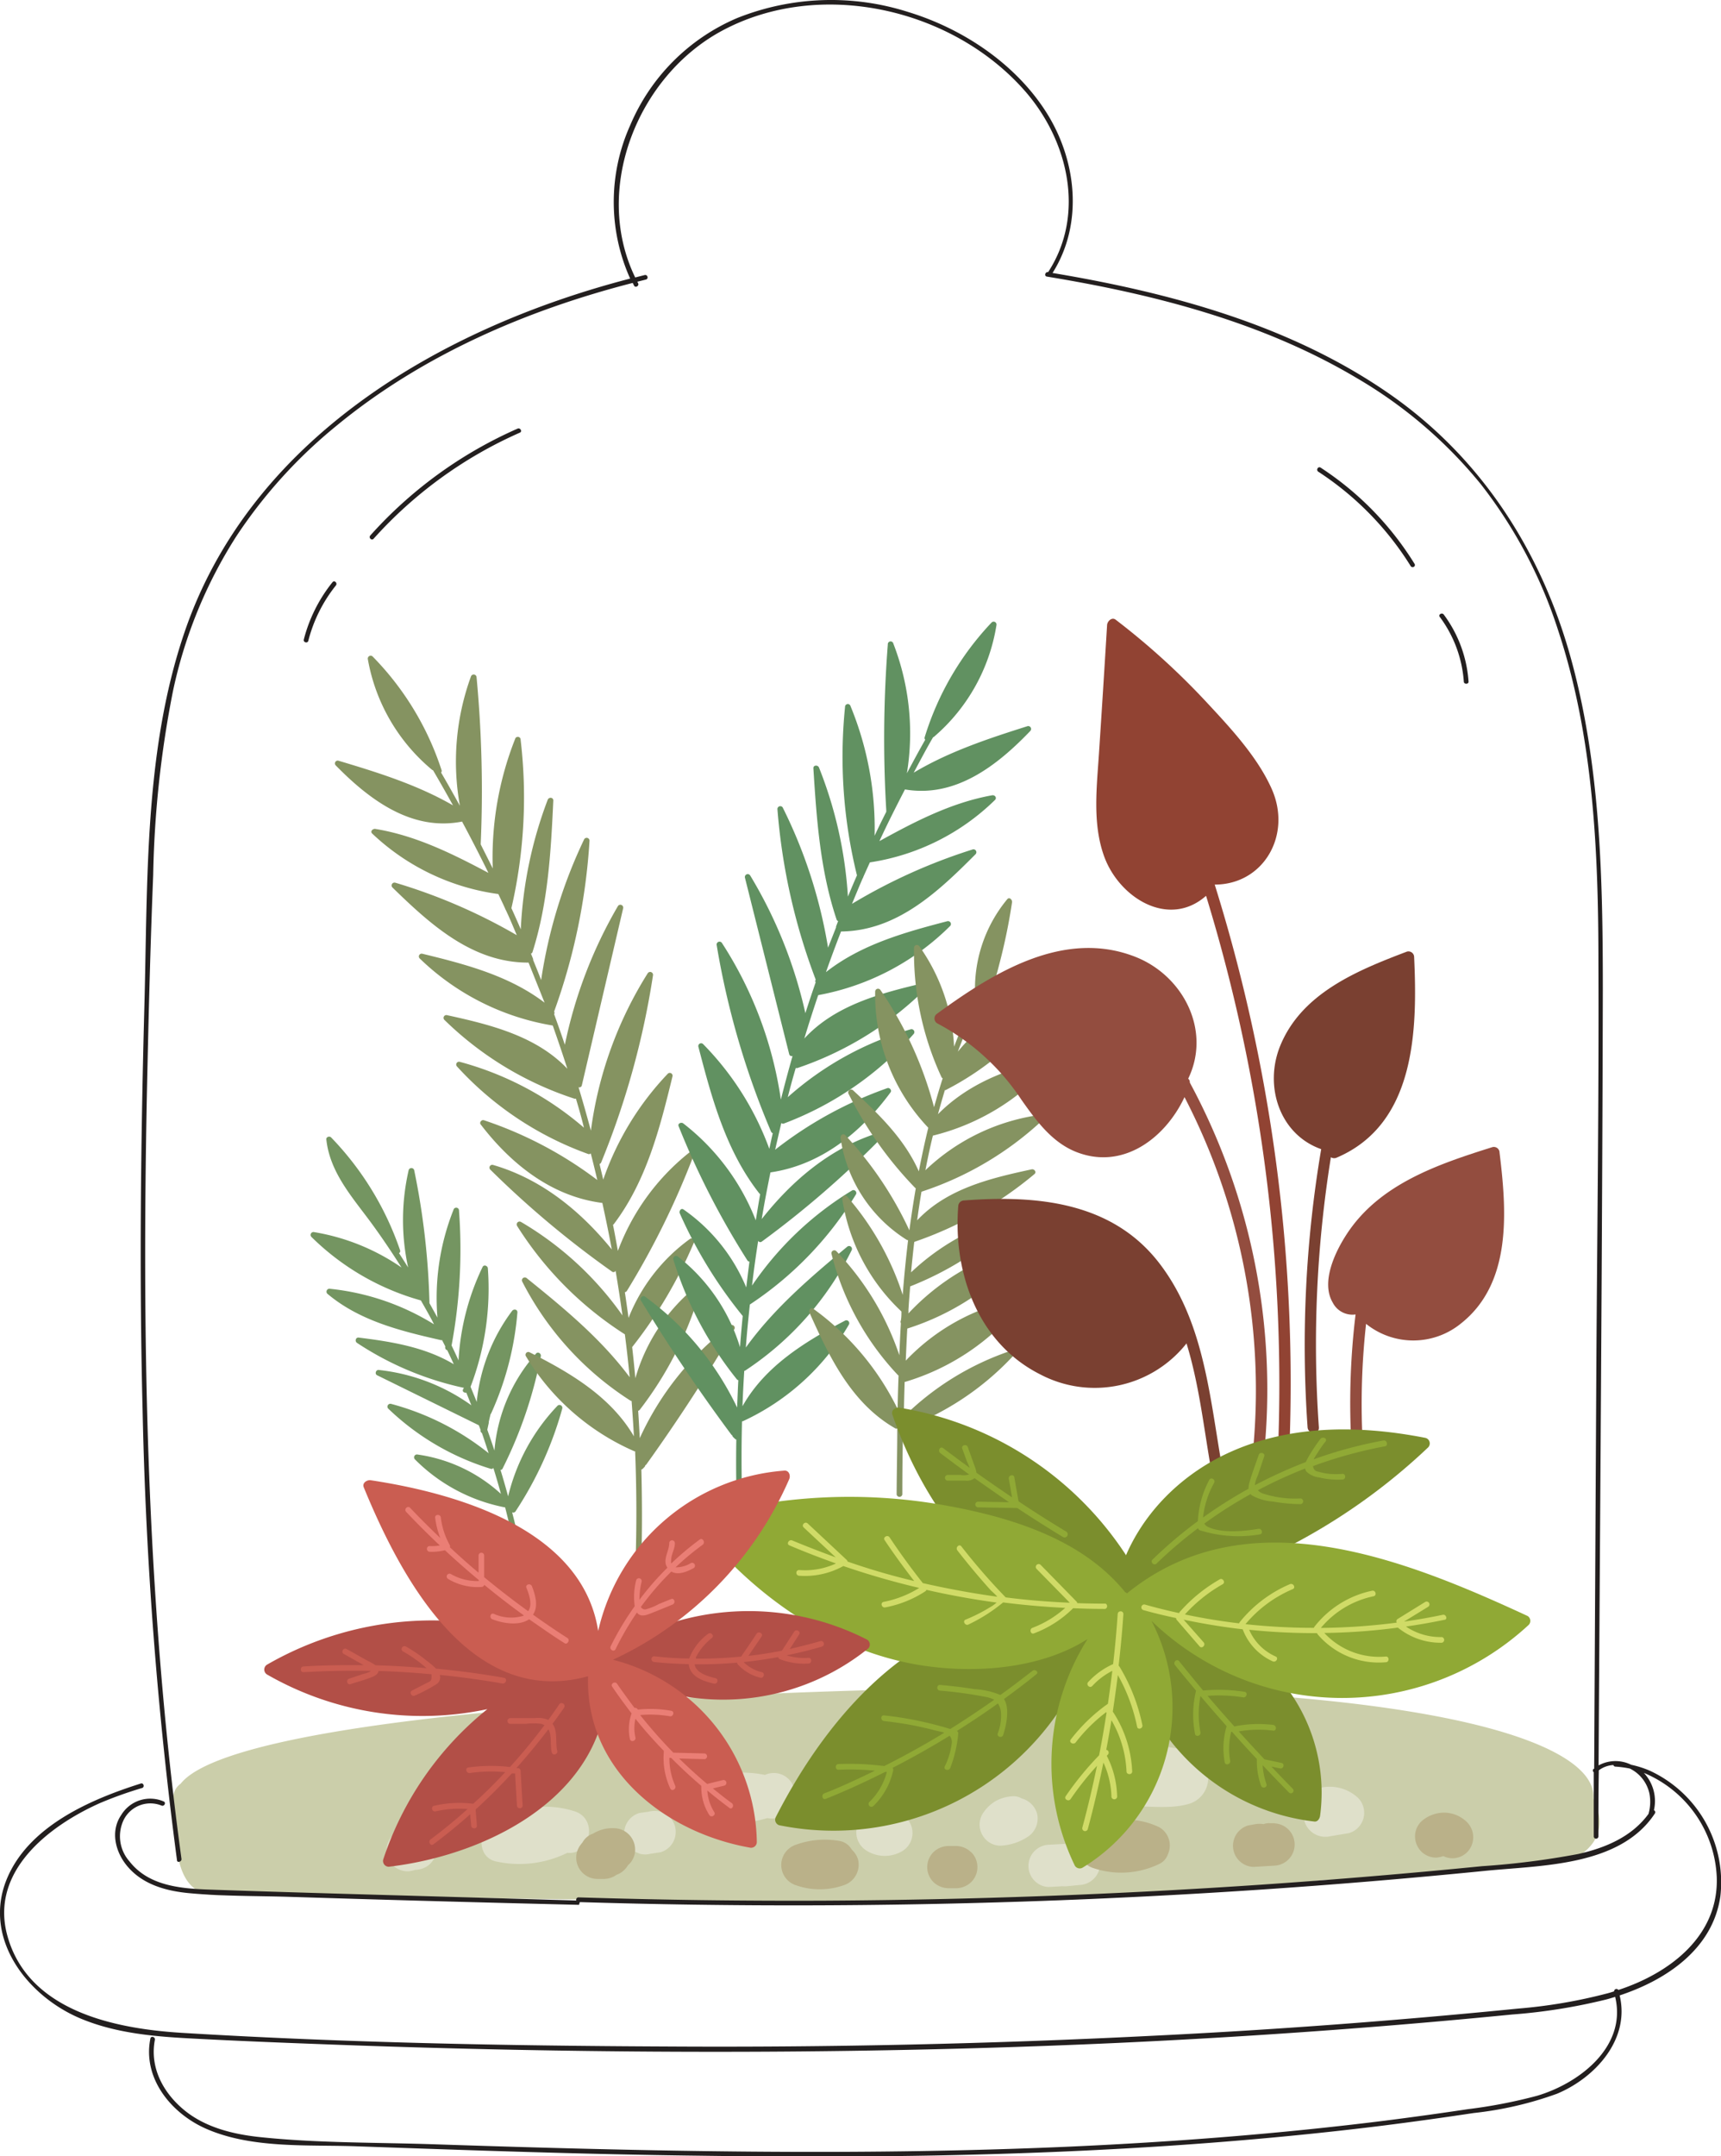 <svg id="Layer_1" data-name="Layer 1" xmlns="http://www.w3.org/2000/svg" viewBox="0 0 214.8 268.93"><defs><style>.cls-1{fill:#cbceaa;}.cls-2{fill:#dfe0ca;}.cls-3{fill:#bab189;}.cls-4{fill:#231f1f;}.cls-5{fill:#749561;}.cls-6{fill:#859361;}.cls-7{fill:#619161;}.cls-8{fill:#7a4031;}.cls-9{fill:#934d3f;}.cls-10{fill:#914333;}.cls-11{fill:#7b8e2d;}.cls-12{fill:#90a935;}.cls-13{fill:#d0db67;}.cls-14{fill:#b24f47;}.cls-15{fill:#ca5d51;}.cls-16{fill:#ea7e75;}</style></defs><path class="cls-1" d="M275.38,924.31a2.45,2.45,0,0,0,0-.27c0-7.35-23.79-15.07-88.47-13.3-45.3,1.24-82.67,5.12-87.86,11.72a2.13,2.13,0,0,0-.9,2c.35,3.15-.23,9.25,2.86,11.23,1.51,1,3.52.61,5.2.54,1.18,0,2.37-.09,3.56-.12q30.24.83,60.49,1c5.4.15,11,.24,16.65.24a477.54,477.54,0,0,0,55.17-2.91c7.63,0,15.29-1,22.86-1.6,3-.26,7.39.1,9.75-2.27C276.61,928.67,276.39,926.37,275.38,924.31Z" transform="translate(-76.5 -699.97)"/><path class="cls-2" d="M175.32,922.37a2.64,2.64,0,0,0-3.35-1,13.21,13.21,0,0,0-8.05.82c-2,1-1.51,4.34.63,4.81a15.31,15.31,0,0,0,7.73-.25h0a2.67,2.67,0,0,0,3.06-1.71A2.89,2.89,0,0,0,175.32,922.37Z" transform="translate(-76.5 -699.97)"/><path class="cls-2" d="M190.18,927.57a2.69,2.69,0,0,0-2.34-1.62,2.58,2.58,0,0,0-.8-.14,2.53,2.53,0,0,0-.79.14,2.65,2.65,0,0,0-2.55,1.29,2.69,2.69,0,0,0,1,3.6,4.28,4.28,0,0,0,4.46,0A2.64,2.64,0,0,0,190.18,927.57Z" transform="translate(-76.5 -699.97)"/><path class="cls-2" d="M205.93,926.15a2.78,2.78,0,0,0-1.93-1.86,1.94,1.94,0,0,0-1.14-.26,4.88,4.88,0,0,0-2.17.64,4.94,4.94,0,0,0-1.56,1.56,2.61,2.61,0,0,0,0,2.66,2.57,2.57,0,0,0,2.27,1.3,6.76,6.76,0,0,0,3.32-1.07A2.72,2.72,0,0,0,205.93,926.15Z" transform="translate(-76.5 -699.97)"/><path class="cls-2" d="M226.88,920.13c-1-1.75-3.23-2.09-5-2.28a14,14,0,0,0-6.53,1,2.71,2.71,0,0,0-1.84,3.24,2.85,2.85,0,0,0,2.31,2,2.37,2.37,0,0,0,2.18,1.19c2.12,0,4.64.31,6.69-.25A3.36,3.36,0,0,0,226.88,920.13Z" transform="translate(-76.5 -699.97)"/><path class="cls-2" d="M148.18,925.89a12.12,12.12,0,0,0-10.35,1.47c-1.73,1.16-1.74,4.33.63,4.81a13.58,13.58,0,0,0,8.86-1.09C150.17,931.41,151.23,926.84,148.18,925.89Z" transform="translate(-76.5 -699.97)"/><path class="cls-2" d="M160.75,927.78a2.65,2.65,0,0,0-1.21-1.57l-.63-.27a2.77,2.77,0,0,0-1.4,0l-1.18.17a2.64,2.64,0,0,0-.62,4.82l.62.26a2.56,2.56,0,0,0,1.4,0l1.18-.17a2.64,2.64,0,0,0,1.57-1.21A2.72,2.72,0,0,0,160.75,927.78Z" transform="translate(-76.5 -699.97)"/><path class="cls-2" d="M130.64,929.24l-.42-.54a2.61,2.61,0,0,0-1.16-.67,3,3,0,0,0-.93-.17,3.27,3.27,0,0,0-1,.11,3.49,3.49,0,0,0-1.61.93,2.71,2.71,0,0,0-.78,1.86,2.65,2.65,0,0,0,2.64,2.63,3.26,3.26,0,0,0,.93-.18,3.09,3.09,0,0,0,1.37-.37,2.64,2.64,0,0,0,.95-3.6Z" transform="translate(-76.5 -699.97)"/><path class="cls-2" d="M246,924.23a5.18,5.18,0,0,0-4.64-1.27,2.66,2.66,0,0,0-1.58,1.21,2.83,2.83,0,0,0-.34,1.31,2.6,2.6,0,0,0-.12,1.69,2.72,2.72,0,0,0,3.24,1.84l2.28-.38A2.64,2.64,0,0,0,246,924.23Z" transform="translate(-76.5 -699.97)"/><path class="cls-2" d="M211.18,929.87l-3.84.21a2.64,2.64,0,0,0,0,5.27l1.77-.1a2.66,2.66,0,0,0,.57,0l1.5-.15a2.69,2.69,0,0,0,2.63-2.63A2.66,2.66,0,0,0,211.18,929.87Z" transform="translate(-76.5 -699.97)"/><path class="cls-3" d="M183.6,931.94a2.68,2.68,0,0,0-.79-1.25,2.15,2.15,0,0,0-1.49-1.08,10.59,10.59,0,0,0-5.44.45,2.66,2.66,0,0,0,0,5.08,9,9,0,0,0,5.88,0A2.7,2.7,0,0,0,183.6,931.94Z" transform="translate(-76.5 -699.97)"/><path class="cls-3" d="M221.19,927.89a9.49,9.49,0,0,0-8.86.33A2.66,2.66,0,0,0,213,933a10.92,10.92,0,0,0,8.19-.53,2.09,2.09,0,0,0,1.09-1.24A2.63,2.63,0,0,0,221.19,927.89Z" transform="translate(-76.5 -699.97)"/><path class="cls-3" d="M155.77,930.64a2.67,2.67,0,0,0-2.63-2.63,4.6,4.6,0,0,0-2.62.68,2.34,2.34,0,0,0-1.32,1.1v0a4.36,4.36,0,0,0-.41.55,2.65,2.65,0,0,0,2.27,4h.87a2.77,2.77,0,0,0,1.54-.53,2.13,2.13,0,0,0,.41-.18,2.85,2.85,0,0,0,1-1A2.54,2.54,0,0,0,155.77,930.64Z" transform="translate(-76.5 -699.97)"/><path class="cls-3" d="M218.27,916.85a16.63,16.63,0,0,0-5.63.11,2.41,2.41,0,0,0-1.7,1.52,2.28,2.28,0,0,0-.22,2.91c1.13,1.51,3.2,2.38,4.92,1.15l.08-.07a20.32,20.32,0,0,0,2.55-.55,2.69,2.69,0,0,0,1.93-2.54A2.62,2.62,0,0,0,218.27,916.85Z" transform="translate(-76.5 -699.97)"/><path class="cls-3" d="M235.57,927.39l-.53,0a1.94,1.94,0,0,0-.83.11,3.32,3.32,0,0,0-1,0l-.93.17a2.64,2.64,0,0,0,.7,5.17l2.63-.16a2.64,2.64,0,0,0,0-5.27Z" transform="translate(-76.5 -699.97)"/><path class="cls-3" d="M259.6,927.26a4.1,4.1,0,0,0-2.85-1.19,4.3,4.3,0,0,0-2.87,1.11,2.65,2.65,0,0,0-.77,1.86,2.72,2.72,0,0,0,.77,1.87,2.65,2.65,0,0,0,1.86.77,3.2,3.2,0,0,0,.9-.19,2.59,2.59,0,0,0,3-.51A2.67,2.67,0,0,0,259.6,927.26Z" transform="translate(-76.5 -699.97)"/><path class="cls-3" d="M197.7,931a2.76,2.76,0,0,0-1.86-.77h-1A2.76,2.76,0,0,0,193,931a2.64,2.64,0,0,0,0,3.73,2.76,2.76,0,0,0,1.86.77h1a2.76,2.76,0,0,0,1.86-.77,2.64,2.64,0,0,0,0-3.73Z" transform="translate(-76.5 -699.97)"/><path class="cls-3" d="M188.34,919.34a2.76,2.76,0,0,0-1.86-.77h-.78a2.76,2.76,0,0,0-1.87.77,2.64,2.64,0,0,0,0,3.73,2.76,2.76,0,0,0,1.87.77h.78a2.76,2.76,0,0,0,1.86-.77,2.64,2.64,0,0,0,0-3.73Z" transform="translate(-76.5 -699.97)"/><path class="cls-4" d="M282.37,920.82a12.32,12.32,0,0,0-2.28-.72,4.4,4.4,0,0,0-4.07.08c.19-32.24.46-64.47.53-96.71,0-14-.28-28.32-4.13-41.9-3.7-13-11.06-24.42-22.22-32.27-12.42-8.73-27.53-12.81-42.33-15.28,3.91-6.19,3-14.16-.85-20.15s-10.35-10.32-17.16-12.4a31.64,31.64,0,0,0-21.35.75,25.19,25.19,0,0,0-13.36,13.39,23.32,23.32,0,0,0,0,19.11c-23.67,6.13-47.5,20-55.68,44.29-5,14.79-4.53,31-4.95,46.45-.45,16.83-.65,33.67-.22,50.5A508.29,508.29,0,0,0,98.59,932c0,.37.61.21.56-.16-4.48-32.76-5-65.9-4.24-98.91.18-8,.39-15.89.71-23.83a129.84,129.84,0,0,1,2.47-22.93A58.17,58.17,0,0,1,106,766.86a61.38,61.38,0,0,1,12.47-13.76c10.66-8.79,23.67-14.42,37-17.84l.17.34c.18.33.68,0,.5-.3l-.09-.19,1.07-.27c.36-.09.21-.65-.16-.56l-1.18.3c-5.34-11,.28-25.08,10.81-30.76,12.26-6.61,28.82-2.8,37.85,7.52,5.39,6.16,7.57,15.37,2.88,22.57h0c-.37-.06-.53.5-.16.56,13.4,2.2,26.94,5.67,38.7,12.67a57,57,0,0,1,15.49,13.26,58.87,58.87,0,0,1,9.65,18.28c4.4,13.32,5,27.59,5,41.51.07,16.83-.16,33.66-.26,50.49l-.27,49.92-.05,0a.26.26,0,0,0,0,.43c0,2.68,0,5.36,0,8a.29.29,0,0,0,.58,0c0-2.75,0-5.49.05-8.24a3.35,3.35,0,0,1,1.82-.66.26.26,0,0,0,.26.2,13.28,13.28,0,0,1,1.79.24,4.54,4.54,0,0,1,2.45,3.14,5.46,5.46,0,0,1-.12,2.52c-2.09,2.86-5.39,4.24-8.77,5a101,101,0,0,1-12,1.52q-13.71,1.36-27.48,2.3-27.23,1.85-54.53,2-15.39.07-30.77-.41a.29.29,0,0,0-.27.39l-20.81-.6c-8.16-.23-16.31-.46-24.46-.74-3.73-.12-8-.33-10.5-3.54a4.72,4.72,0,0,1-.71-5.2,3.72,3.72,0,0,1,4.69-1.77c.34.17.63-.34.3-.5a4.23,4.23,0,0,0-5.3,1.67c-1.43,2.07-.72,4.73.84,6.51,1.94,2.23,4.84,3,7.68,3.26,4.08.38,8.22.33,12.31.45q18.15.57,36.31,1c0-.11.06-.22.09-.34a868.53,868.53,0,0,0,112.9-3.89c7-.71,16.91-.52,21.28-7.17a.27.27,0,0,0-.12-.4,5.15,5.15,0,0,0-1.26-4.66,14.78,14.78,0,0,1,9.1,13c.26,7.39-5.92,12-12.28,14.08a.29.29,0,0,0-.53.17c-.26.09-.53.17-.79.24A64.64,64.64,0,0,1,266,950.51q-7.64.76-15.27,1.39-15.14,1.26-30.31,2-30.35,1.53-60.74,1.34c-20.14-.09-40.34-.48-60.44-1.7-8.36-.51-19.2-2.68-21.81-12.08-2.23-8,5.08-13.69,11.52-16.57A49.22,49.22,0,0,1,94.23,923c.36-.11.2-.68-.16-.56-6.33,2-14,5.33-16.72,11.91-3.06,7.44,2.6,14.68,9.3,17.44,4.4,1.82,9.21,2.22,13.92,2.46,5.44.29,10.88.51,16.32.71q16.49.63,33,.84c22,.28,44,0,66-1q16.47-.76,32.91-2.08,8.22-.66,16.43-1.47a71,71,0,0,0,11.69-1.86c.39-.1.78-.22,1.17-.34,1.49,6.19-4.44,10.77-9.75,12.34a63.36,63.36,0,0,1-8.64,1.67q-5.19.78-10.4,1.44c-13,1.62-26.15,2.64-39.27,3.23-26.42,1.17-52.88.59-79.3-.29-7.17-.24-14.46-.14-21.61-.88-3.38-.34-6.93-1.17-9.62-3.38s-4.32-5.37-3.67-8.77c.07-.37-.49-.53-.56-.16-1,5,2.65,9.38,7,11.27,5.72,2.49,12.64,1.95,18.73,2.17,14.22.5,28.45,1,42.68,1.17,28.48.41,57-.23,85.34-3.74q5.72-.72,11.4-1.58a44.32,44.32,0,0,0,10.42-2.41c4.78-2,9.13-6.79,7.81-12.26,5.86-1.94,11.63-5.81,12.57-12.36A15.33,15.33,0,0,0,282.37,920.82Z" transform="translate(-76.5 -699.97)"/><path class="cls-4" d="M141.09,753.44a53.64,53.64,0,0,0-18.37,13.32c-.25.28.16.69.41.41a53.52,53.52,0,0,1,18.25-13.23C141.73,753.79,141.43,753.28,141.09,753.44Z" transform="translate(-76.5 -699.97)"/><path class="cls-4" d="M118,772.59a18.9,18.9,0,0,0-3.58,7.15c-.1.36.47.52.56.16a18.29,18.29,0,0,1,3.44-6.9C118.66,772.71,118.25,772.3,118,772.59Z" transform="translate(-76.5 -699.97)"/><path class="cls-4" d="M253.05,770.3a38.44,38.44,0,0,0-11.72-12c-.32-.2-.61.3-.29.51a38,38,0,0,1,11.51,11.74C252.75,770.91,253.25,770.62,253.05,770.3Z" transform="translate(-76.5 -699.97)"/><path class="cls-4" d="M256.7,776.63c-.22-.3-.73,0-.5.29a15.34,15.34,0,0,1,3,8.06c0,.37.62.37.59,0A15.83,15.83,0,0,0,256.7,776.63Z" transform="translate(-76.5 -699.97)"/><path class="cls-5" d="M140.87,888.45a45.08,45.08,0,0,0,5.81-12.79.36.36,0,0,0-.59-.35,24.68,24.68,0,0,0-6.17,11.31c-.3-1.11-.62-2.21-.95-3.3a.28.28,0,0,0,.26-.17,53.8,53.8,0,0,0,4.77-14c.07-.32-.33-.63-.59-.35a20.84,20.84,0,0,0-5.2,12.1c-.29-.87-.58-1.73-.89-2.59l.18-.83a.49.49,0,0,0,0-.12c.07-.34.15-.67.23-1a.31.31,0,0,0,.07-.09,37.86,37.86,0,0,0,3.28-12.61c0-.39-.47-.43-.66-.18A22.61,22.61,0,0,0,136,874.84c-.25-.63-.51-1.26-.77-1.89a34.36,34.36,0,0,0,2.16-14.76c0-.32-.49-.53-.66-.18a30.67,30.67,0,0,0-3,11.65q-.42-.93-.87-1.86a65.41,65.41,0,0,0,.93-16.82.35.35,0,0,0-.69-.1,29.71,29.71,0,0,0-2,13.44l-1-1.8s0-.06,0-.1a92.52,92.52,0,0,0-1.91-16.51.36.36,0,0,0-.68,0,27.72,27.72,0,0,0-.07,12.16c-.37-.59-.75-1.19-1.14-1.79a.29.29,0,0,0,.13-.37,37.82,37.82,0,0,0-8.6-14.06c-.2-.21-.64-.07-.6.25.45,4.23,3.41,7.38,5.81,10.69,1.25,1.72,2.43,3.48,3.57,5.28a26.94,26.94,0,0,0-10.89-4.41.36.36,0,0,0-.35.6,31.47,31.47,0,0,0,13.66,7.92h0c.44.77.88,1.54,1.3,2.32.12.22.23.44.34.66a30.59,30.59,0,0,0-13.07-4.44.37.37,0,0,0-.26.61c4,3.38,9.12,4.65,14.14,5.79a.31.31,0,0,0,.19,0l.4.78s0,.05,0,.08a.35.35,0,0,0,.25.41c.28.58.55,1.16.82,1.75-3.6-2.15-7.78-2.82-11.91-3.33-.37,0-.44.49-.18.66a39,39,0,0,0,13.19,5.58h.13c0,.07,0,.15-.08.22-.12.29.16.46.41.41l.63,1.58a24.27,24.27,0,0,0-11.59-4.41c-.35,0-.48.51-.18.66l12.7,6.24h0c.08.2.16.4.23.6v0a.32.32,0,0,0,.16.37c.29.84.56,1.68.84,2.52a33.07,33.07,0,0,0-12.19-6.16.36.36,0,0,0-.35.59,31.9,31.9,0,0,0,12.79,7.51.3.3,0,0,0,.34-.1c.33,1.07.65,2.15.94,3.23a19.39,19.39,0,0,0-10.41-4.91.36.36,0,0,0-.34.59A21.63,21.63,0,0,0,139.55,888c.25,1,.49,1.93.71,2.91.1.44.78.25.68-.19-.16-.71-.34-1.41-.52-2.11A.34.34,0,0,0,140.87,888.45Z" transform="translate(-76.5 -699.97)"/><path class="cls-6" d="M167.66,865.3a36.45,36.45,0,0,0-11.31,14.06c-.06-1.13-.12-2.27-.2-3.41a.41.41,0,0,0,.2-.13,44.75,44.75,0,0,0,7.59-15c.11-.37-.33-.55-.59-.34a22.76,22.76,0,0,0-7.55,11.41c-.12-1.3-.25-2.6-.4-3.89l0,0A56.44,56.44,0,0,0,163.09,855c.12-.28-.16-.72-.49-.48a22.24,22.24,0,0,0-7.65,9.84c-.15-1.07-.3-2.14-.46-3.21a.34.34,0,0,0,.26-.17,100.73,100.73,0,0,0,8.31-16.86c.15-.37-.35-.54-.59-.34A28.33,28.33,0,0,0,153.62,856c-.2-1.08-.39-2.17-.61-3.25a.52.52,0,0,0,.11-.1c4.07-5.38,5.75-12,7.31-18.4a.35.35,0,0,0-.59-.34,36.43,36.43,0,0,0-8.05,13.2c-.15-.65-.31-1.3-.46-1.95a.34.34,0,0,0,.21-.21A102.28,102.28,0,0,0,158,821.63a.36.36,0,0,0-.65-.27A48.85,48.85,0,0,0,150.25,841c-.49-1.81-1-3.62-1.54-5.41a.32.32,0,0,0,.41-.24l5.16-22.1a.36.36,0,0,0-.65-.27A57.18,57.18,0,0,0,147,830.29c-.43-1.28-.88-2.55-1.34-3.82a.29.29,0,0,0,0-.32l0,0a76.26,76.26,0,0,0,4.42-21.33.36.36,0,0,0-.66-.18,61.64,61.64,0,0,0-5.38,17.58c-.32-.84-.66-1.68-1-2.51a.61.61,0,0,0,0-.12l-.27-.67a.3.3,0,0,0,.2-.22c1.94-6.11,2.29-12.51,2.59-18.88,0-.42-.57-.44-.7-.09a52.07,52.07,0,0,0-3.36,16.16q-.57-1.32-1.17-2.64a61.39,61.39,0,0,0,1.15-21,.35.35,0,0,0-.69-.1A40.22,40.22,0,0,0,138,808.3c-.49-1-1-2-1.5-3a.42.42,0,0,0,0-.12,151.17,151.17,0,0,0-.52-20.74.36.36,0,0,0-.7-.09,31,31,0,0,0-1.38,16.13c-.77-1.39-1.54-2.77-2.35-4.15a.28.28,0,0,0,.06-.3A36.16,36.16,0,0,0,123,781.85a.36.36,0,0,0-.59.34,23.18,23.18,0,0,0,8,13.79.31.31,0,0,0,.14.07q1.28,2.18,2.49,4.38c-4.46-2.57-9.37-4.1-14.29-5.57a.35.35,0,0,0-.34.59c4.18,4.26,9.46,8.24,15.76,7q1.71,3.18,3.29,6.4c-4.5-2.39-9.08-4.67-14.16-5.49-.32,0-.62.33-.34.59a28.44,28.44,0,0,0,15.74,7.54c.28.61.58,1.21.85,1.82a.35.35,0,0,0,.07.15c.48,1,.93,2.1,1.38,3.16a69.91,69.91,0,0,0-15.18-6.55.36.36,0,0,0-.35.59c4.71,4.59,10,9.42,17,9.38q1,2.5,2,5c-4.42-3.37-9.89-4.8-15.24-6.1a.35.35,0,0,0-.34.59,31.18,31.18,0,0,0,16.6,8.36c.63,1.79,1.24,3.58,1.82,5.39-3.89-4.09-9.6-5.5-15-6.68a.35.35,0,0,0-.34.59A41.64,41.64,0,0,0,148.15,837a.29.29,0,0,0,.23,0c.36,1.21.71,2.42,1,3.63a39.3,39.3,0,0,0-15.49-8.21.35.35,0,0,0-.34.59,40.88,40.88,0,0,0,16.35,10.9.28.28,0,0,0,.33-.08c.29,1.11.56,2.22.82,3.33a49.14,49.14,0,0,0-14.16-7.46c-.28-.09-.59.28-.4.52,3.78,4.94,8.86,9,15.19,9.8h0c.42,1.93.82,3.86,1.18,5.8-3.9-4.8-8.79-8.79-14.82-10.54a.35.35,0,0,0-.34.59,120.54,120.54,0,0,0,15.18,12.71.29.29,0,0,0,.45-.1c.32,1.85.6,3.71.86,5.57a40.56,40.56,0,0,0-12.68-11.67.36.36,0,0,0-.48.49,43.59,43.59,0,0,0,13.46,13.54c.23,1.78.43,3.56.6,5.35-3.57-4.8-8.21-8.62-12.85-12.36a.36.36,0,0,0-.56.43,38.39,38.39,0,0,0,13.49,14.84.37.37,0,0,0,.16.05c.11,1.47.21,2.94.29,4.41-2.89-4.94-7.94-7.93-13-10.47a.35.35,0,0,0-.48.48A29.61,29.61,0,0,0,155.69,881l.08,0q.27,6.66.07,13.34c0,.46.69.46.71,0,.11-3.69.09-7.38,0-11.07a.35.35,0,0,0,.17-.09l.23-.24a.33.33,0,0,0,.09-.2.41.41,0,0,0,.13-.1q5.88-8.2,11-16.9C168.31,865.5,168,865.08,167.66,865.3Z" transform="translate(-76.5 -699.97)"/><path class="cls-7" d="M156.5,862.2q5.25,8.61,11.27,16.71a.26.26,0,0,0,.13.1.33.33,0,0,0,.09.2l.24.23a.26.26,0,0,0,.17.09c-.06,3.69,0,7.39.15,11.07a.36.36,0,0,0,.71,0c-.21-4.44-.26-8.9-.15-13.34l.08,0a29.63,29.63,0,0,0,13.27-12.08.36.36,0,0,0-.49-.48c-5,2.62-10,5.69-12.8,10.68.05-1.47.13-2.94.22-4.41a.32.32,0,0,0,.15-.06,38.37,38.37,0,0,0,13.26-15,.36.36,0,0,0-.57-.42c-4.58,3.81-9.15,7.71-12.64,12.56.13-1.79.31-3.58.5-5.36a43.6,43.6,0,0,0,13.25-13.75.36.36,0,0,0-.49-.48,40.45,40.45,0,0,0-12.49,11.87q.33-2.81.77-5.58a.3.3,0,0,0,.45.09,120.7,120.7,0,0,0,15-13,.36.36,0,0,0-.36-.59c-6,1.85-10.82,5.92-14.65,10.78.33-2,.7-3.89,1.09-5.82h0c6.31-.92,11.32-5,15-10,.18-.25-.14-.61-.41-.51a49.16,49.16,0,0,0-14,7.68c.25-1.12.51-2.23.77-3.34a.28.28,0,0,0,.33.07,40.76,40.76,0,0,0,16.18-11.16.36.36,0,0,0-.36-.59,39.42,39.42,0,0,0-15.35,8.47c.31-1.22.64-2.44,1-3.65a.32.32,0,0,0,.24,0,41.64,41.64,0,0,0,16.1-10,.36.36,0,0,0-.36-.59c-5.41,1.27-11.09,2.77-14.91,6.92.54-1.81,1.13-3.62,1.73-5.41a31.31,31.31,0,0,0,16.47-8.63.36.36,0,0,0-.36-.59c-5.33,1.39-10.77,2.91-15.14,6.35q.9-2.55,1.88-5.07c7-.07,12.17-5,16.8-9.65a.36.36,0,0,0-.35-.59,70,70,0,0,0-15.08,6.79c.44-1.06.87-2.12,1.33-3.18a.26.26,0,0,0,.07-.15c.27-.61.55-1.22.83-1.84a28.37,28.37,0,0,0,15.61-7.78c.28-.27,0-.65-.35-.59-5.07.91-9.61,3.26-14.07,5.72,1-2.17,2.09-4.32,3.19-6.45,6.32,1.08,11.53-3,15.65-7.3a.36.36,0,0,0-.36-.59c-4.89,1.55-9.78,3.16-14.2,5.8.79-1.48,1.59-3,2.42-4.42a.29.29,0,0,0,.14-.08,23.13,23.13,0,0,0,7.77-13.91.36.36,0,0,0-.6-.33,36.23,36.23,0,0,0-8.36,14.32.31.31,0,0,0,.07.31c-.79,1.38-1.54,2.78-2.29,4.19A30.93,30.93,0,0,0,188,780.25a.35.35,0,0,0-.69.11,151.13,151.13,0,0,0-.19,20.74.34.34,0,0,0,0,.12c-.5,1-1,2-1.46,3a40,40,0,0,0-3-16.16.35.35,0,0,0-.69.1,61.66,61.66,0,0,0,1.49,21c-.39.88-.76,1.76-1.13,2.65a52.2,52.2,0,0,0-3.61-16.1c-.14-.35-.73-.32-.7.1.4,6.36.85,12.75,2.89,18.84a.3.3,0,0,0,.2.21c-.09.22-.17.45-.26.67a.56.56,0,0,0,0,.12l-1,2.53a61.34,61.34,0,0,0-5.66-17.49.36.36,0,0,0-.66.19,76.5,76.5,0,0,0,4.77,21.26l0,.05a.31.31,0,0,0,0,.32c-.44,1.27-.87,2.55-1.28,3.84a57.43,57.43,0,0,0-6.89-17.18.36.36,0,0,0-.65.29l5.52,22a.32.32,0,0,0,.42.23c-.52,1.81-1,3.62-1.46,5.44a48.76,48.76,0,0,0-7.37-19.56.36.36,0,0,0-.64.29,102.32,102.32,0,0,0,6.78,23.25.38.38,0,0,0,.22.21c-.15.65-.29,1.3-.43,1.95a36.43,36.43,0,0,0-8.27-13.07.35.35,0,0,0-.58.35c1.67,6.43,3.45,13,7.6,18.28a.52.52,0,0,0,.11.1c-.2,1.08-.37,2.17-.55,3.26a28.34,28.34,0,0,0-9.05-12.09c-.24-.19-.73,0-.58.35a100.78,100.78,0,0,0,8.58,16.73.33.33,0,0,0,.26.16c-.14,1.07-.27,2.15-.4,3.22a22.2,22.2,0,0,0-7.82-9.72c-.33-.23-.6.21-.47.49a56.37,56.37,0,0,0,7.85,12.79s0,0,0,0c-.13,1.29-.24,2.59-.34,3.89a22.76,22.76,0,0,0-7.73-11.29.36.36,0,0,0-.59.36A45,45,0,0,0,168.45,872a.37.37,0,0,0,.2.13c-.06,1.14-.1,2.28-.15,3.41A36.5,36.5,0,0,0,157,861.7C156.67,861.49,156.32,861.91,156.5,862.2Z" transform="translate(-76.5 -699.97)"/><path class="cls-6" d="M192.91,841.63a28.44,28.44,0,0,0,14.53-8.77.36.36,0,0,0-.35-.59c-5,1-9.89,3-13.52,6.68.27-1,.56-2,.86-3l.08,0a36.14,36.14,0,0,0,12.94-11.15c.19-.27-.13-.59-.4-.52a19.87,19.87,0,0,0-11,6.87c.78-2.07,1.64-4.12,2.6-6.14a.28.28,0,0,0,.25-.19l.07,0c1.49-1.22,1.87-3.13,2.34-4.91a72.43,72.43,0,0,0,1.51-7.43c0-.31-.34-.65-.6-.35a17.52,17.52,0,0,0-4,12.25l0,0c-1,2-1.85,4.08-2.64,6.15A23.58,23.58,0,0,0,191.24,818a.36.36,0,0,0-.66.18A37.06,37.06,0,0,0,194,834.31a.28.28,0,0,0,.16.16c-.39,1.2-.74,2.4-1.08,3.61a47.08,47.08,0,0,0-6.69-14.62.36.36,0,0,0-.66.18,24.08,24.08,0,0,0,6.63,17l0,0c-.44,1.8-.83,3.62-1.18,5.44-1.8-4.06-5-7.14-8.22-10.12a.36.36,0,0,0-.56.43,47,47,0,0,0,8.32,11.75l.08.05q-.45,2.61-.8,5.25a45.22,45.22,0,0,0-8-11.87c-.27-.29-.64,0-.59.34a18,18,0,0,0,8.32,12.75l.11,0c-.27,2.27-.5,4.54-.67,6.83a35.26,35.26,0,0,0-6.95-12.28c-.26-.3-.64,0-.59.35a24.22,24.22,0,0,0,7.38,14c0,.37,0,.75-.07,1.12a.35.35,0,0,0,0,.34c-.08,1.34-.14,2.68-.19,4a34.72,34.72,0,0,0-7.88-13,.36.36,0,0,0-.59.35,34.06,34.06,0,0,0,8.27,15.1.23.23,0,0,0,.1.07q-.08,2.09-.12,4.17a33.7,33.7,0,0,0-10.52-12.49c-.32-.24-.61.2-.48.48,2.49,5.55,5.23,11.31,10.73,14.45a.33.33,0,0,0,.23,0c0,2.75-.07,5.5-.08,8.23a.36.36,0,0,0,.71,0q0-4.08.09-8.21h.05A35.16,35.16,0,0,0,203,869.05c.23-.24,0-.71-.34-.59a34.9,34.9,0,0,0-13.34,8.2c0-1.44.05-2.88.09-4.32h.06a29.1,29.1,0,0,0,14.42-9.72.36.36,0,0,0-.34-.6,26.14,26.14,0,0,0-14,7.67c.06-1.33.11-2.66.19-4A32.14,32.14,0,0,0,204.4,856a.35.35,0,0,0-.34-.59,29.28,29.28,0,0,0-14.18,8.39,1.21,1.21,0,0,0,0-.18.31.31,0,0,0,0-.19c.06-1,.14-2,.22-3h0a40.31,40.31,0,0,0,12.8-8.1.36.36,0,0,0-.35-.59,29.07,29.07,0,0,0-12.34,6.94c.12-1.27.25-2.53.4-3.8a47.17,47.17,0,0,0,15-8.46c.29-.24,0-.66-.35-.59-5.17,1.11-10.57,2.41-14.29,6.36q.24-1.78.54-3.57a40.74,40.74,0,0,0,15.19-9c.29-.27,0-.64-.34-.59A25.81,25.81,0,0,0,192,845.94c.28-1.44.58-2.88.93-4.3Z" transform="translate(-76.5 -699.97)"/><path class="cls-8" d="M229.73,886.53c-2.15-9.73-2.18-20.66-8.48-28.92-5.91-7.75-15.38-8.59-24.44-7.9a.74.74,0,0,0-.71.71c-.66,8.31,2.44,17.08,10.26,21a14.6,14.6,0,0,0,18.23-3.88c1.93,6.26,2.37,13,3.78,19.34C228.56,887.8,229.93,887.42,229.73,886.53Z" transform="translate(-76.5 -699.97)"/><path class="cls-9" d="M225,835a.55.55,0,0,0-.2-.48c2.91-6-.61-12.85-6.6-15.2-8.92-3.5-17.76,2-24.72,7.08a.71.71,0,0,0,0,1.22A28.62,28.62,0,0,1,204,837.17c1.81,2.56,3.75,5.24,6.75,6.46,5.87,2.37,11.19-1.69,13.59-6.81a79.38,79.38,0,0,1,8.49,44.71c-.09.9,1.33.9,1.42,0A80.59,80.59,0,0,0,225,835Z" transform="translate(-76.5 -699.97)"/><path class="cls-10" d="M228.11,810.31c6.08,0,9.67-6.16,7.12-11.92-1.81-4.08-5.3-7.78-8.3-11a90.89,90.89,0,0,0-11.18-10.12c-.46-.35-1,.14-1.07.62q-.48,7.9-1,15.82c-.27,4.28-.87,8.85.6,13,1.86,5.25,8.09,9.11,12.75,5a207.47,207.47,0,0,1,9,68.69c0,.92,1.38.91,1.41,0A208.38,208.38,0,0,0,228.11,810.31Z" transform="translate(-76.5 -699.97)"/><path class="cls-8" d="M253,819.35a.71.71,0,0,0-.9-.68c-6.2,2.35-13.17,5.19-15.84,11.81-2,5-.05,11,5.14,12.83A146.47,146.47,0,0,0,239.7,878c.06.91,1.48.92,1.41,0a147.1,147.1,0,0,1,1.5-33.68.75.75,0,0,0,.7.06C253.18,840.19,253.42,828.49,253,819.35Z" transform="translate(-76.5 -699.97)"/><path class="cls-9" d="M263.66,843.74a.71.71,0,0,0-.9-.68c-6.81,2.14-14.21,4.63-18.27,11-1.39,2.16-3.14,5.87-1.65,8.39a2.76,2.76,0,0,0,2.85,1.48,91.65,91.65,0,0,0-.49,16.73c.06.9,1.48.91,1.42,0A91.38,91.38,0,0,1,247,865.1a9.41,9.41,0,0,0,11.85-.05C265.24,860,264.55,851,263.66,843.74Z" transform="translate(-76.5 -699.97)"/><path class="cls-11" d="M213,901.14l-5.81-.37a.64.64,0,0,0-.32.05c-15.64,0-26.86,12.72-33.55,25.82a.72.72,0,0,0,.43,1A34,34,0,0,0,213.65,902,.72.72,0,0,0,213,901.14Z" transform="translate(-76.5 -699.97)"/><path class="cls-11" d="M217,901.9c-.84.09-.89,1.35-.13,1.4a.61.61,0,0,0,0,.14l.17.89a.58.58,0,0,0,.21.32,26.62,26.62,0,0,0,23.3,22.53c.41.05.66-.37.71-.71A21.83,21.83,0,0,0,217,901.9Z" transform="translate(-76.5 -699.97)"/><path class="cls-11" d="M254.43,879.33c-8.53-1.68-17.67-1.68-25.59,2.34-6.89,3.51-12.15,9.92-13.35,17.64-.13.78.89,1.17,1.25.67h0a75.79,75.79,0,0,0,38-19.46A.71.71,0,0,0,254.43,879.33Z" transform="translate(-76.5 -699.97)"/><path class="cls-11" d="M219.86,899a41.8,41.8,0,0,0-31.11-23.44c-.49-.08-1.07.31-.87.87,4.52,13.16,15.4,27.83,31.23,23.63A.76.76,0,0,0,219.86,899Z" transform="translate(-76.5 -699.97)"/><path class="cls-12" d="M267.16,901.54c-15.37-7.11-35-15-50-2.82a.65.65,0,0,0-.23-.15c-5.42-6.7-14.47-9.41-22.66-10.86A67.7,67.7,0,0,0,164,889.26a.72.72,0,0,0-.31,1.19c6.82,8.35,15.94,15,26.71,17.06,6.86,1.28,15.63.87,21.84-3.09a29.1,29.1,0,0,0-1.6,28.24.71.71,0,0,0,1,.26,23.45,23.45,0,0,0,8.58-30.77,34.27,34.27,0,0,0,47.08.5A.72.72,0,0,0,267.16,901.54Z" transform="translate(-76.5 -699.97)"/><path class="cls-13" d="M219.08,915.15a23,23,0,0,0-2.86-7.3.52.52,0,0,0-.1-.11c.24-2.14.45-4.29.59-6.44,0-.46-.68-.45-.71,0q-.21,3.12-.57,6.24a9.44,9.44,0,0,0-3.11,2.24c-.31.33.19.83.5.5a8.9,8.9,0,0,1,2.51-1.9c-.17,1.37-.35,2.74-.55,4.11a21.57,21.57,0,0,0-4.64,4.46c-.27.36.34.71.62.36a20.25,20.25,0,0,1,3.8-3.77l.05.07c-.28,1.78-.58,3.55-.93,5.31a38.65,38.65,0,0,0-4.17,5.1c-.25.37.36.73.62.35a37.46,37.46,0,0,1,3.29-4.15c-.54,2.59-1.14,5.16-1.83,7.71a.35.35,0,0,0,.68.19c.74-2.75,1.38-5.52,1.95-8.3a10.88,10.88,0,0,1,1,4.29.36.36,0,0,0,.71,0,11.6,11.6,0,0,0-1.29-5.13l.14-.15a.36.36,0,0,0-.21-.6c.24-1.23.45-2.46.65-3.69a13.89,13.89,0,0,1,1.88,6.38c0,.46.73.46.71,0a14.67,14.67,0,0,0-2.42-7.45q.34-2.28.63-4.56a22,22,0,0,1,2.4,6.43C218.49,915.79,219.17,915.6,219.08,915.15Z" transform="translate(-76.5 -699.97)"/><path class="cls-13" d="M256.58,901.39c-1.61.34-3.22.62-4.84.85l3-1.84a.35.35,0,0,0-.36-.61l-3.43,2.12a.33.33,0,0,0-.12.46,79.17,79.17,0,0,1-9.47.66,11.63,11.63,0,0,1,6.58-3.95c.44-.1.26-.78-.19-.69a12.34,12.34,0,0,0-7.2,4.5l-.07.13a78.5,78.5,0,0,1-8.53-.46,15.63,15.63,0,0,1,5.9-4.37c.42-.18.06-.79-.35-.62a16.11,16.11,0,0,0-6.27,4.74.34.34,0,0,0-.07.15q-3.4-.4-6.77-1.11a18.84,18.84,0,0,1,4.71-3.77c.4-.22,0-.83-.36-.61a19.61,19.61,0,0,0-5,4.07.7.7,0,0,0-.08.14c-1.43-.31-2.87-.67-4.29-1.07a.36.36,0,0,0-.19.69c1.36.38,2.73.71,4.11,1a.34.34,0,0,0,.08.23l2.85,3.3c.3.35.8-.16.51-.5L224.23,902c2.45.51,4.9.92,7.37,1.2a7.14,7.14,0,0,0,3.75,4c.42.18.78-.43.36-.61a6.43,6.43,0,0,1-3.3-3.33,79.8,79.8,0,0,0,8.47.42.37.37,0,0,0,.08.15,10,10,0,0,0,8.5,3.48c.46,0,.46-.75,0-.71a9.34,9.34,0,0,1-7.67-2.94,76.3,76.3,0,0,0,9.18-.67,8.47,8.47,0,0,0,5.48,1.89.36.36,0,0,0,0-.71,7.73,7.73,0,0,1-4.47-1.31c1.6-.23,3.2-.51,4.79-.84C257.22,902,257,901.3,256.58,901.39Z" transform="translate(-76.5 -699.97)"/><path class="cls-13" d="M214.49,900q-1.77,0-3.54-.06a.31.31,0,0,0-.09-.2l-4.5-4.6a.36.36,0,0,0-.51.5l4.17,4.25c-2.69-.12-5.37-.33-8-.67h0a77.74,77.74,0,0,1-5.53-6.36c-.28-.36-.77.14-.5.5,1.33,1.71,2.72,3.37,4.19,5a9.39,9.39,0,0,1,.8.78c-3.12-.43-6.23-1-9.3-1.7-1.46-1.85-2.85-3.75-4.15-5.71-.26-.38-.87,0-.62.35,1.17,1.75,2.41,3.44,3.69,5.1q-4.22-1-8.32-2.43a.34.34,0,0,0-.09-.19l-4.88-4.56c-.33-.31-.83.19-.5.5l4,3.73q-2.74-1-5.43-2.11c-.41-.18-.77.44-.36.61,1.92.82,3.86,1.56,5.82,2.26a9.25,9.25,0,0,1-4.6.82c-.46,0-.46.68,0,.71a9.89,9.89,0,0,0,5.52-1.21,98.28,98.28,0,0,0,9.47,2.73,13.11,13.11,0,0,1-4.44,1.74c-.45.09-.26.77.19.69a13.83,13.83,0,0,0,5-2,.32.32,0,0,0,.14-.19c2.9.66,5.83,1.19,8.77,1.59a5.07,5.07,0,0,1-.92.64A20.19,20.19,0,0,1,197,902c-.41.19,0,.8.36.61a20.72,20.72,0,0,0,4.34-2.76c2.57.33,5.15.55,7.75.68a13.06,13.06,0,0,1-4.09,2.49c-.42.16-.24.85.19.69a13.78,13.78,0,0,0,4.89-3.14c1.34.06,2.67.09,4,.09A.36.36,0,0,0,214.49,900Z" transform="translate(-76.5 -699.97)"/><path class="cls-12" d="M205.37,908.38c-1.31,1-2.65,2.06-4,3l-.06,0a9.39,9.39,0,0,0-3.17-.71c-1.43-.24-2.87-.4-4.32-.53-.45,0-.45.67,0,.71a53.26,53.26,0,0,1,5.63.77,3.91,3.91,0,0,1,1.14.37q-2.7,1.9-5.49,3.65a43.9,43.9,0,0,0-8.26-1.7c-.46-.05-.45.66,0,.71a41.7,41.7,0,0,1,6.35,1.16c.41.1.82.17,1.17.29-2.44,1.49-4.95,2.88-7.5,4.16a33.91,33.91,0,0,0-5.7-.25c-.46,0-.46.73,0,.71a31.27,31.27,0,0,1,4.54.12c-2.07,1-4.18,2-6.32,2.83-.42.17-.24.86.19.68,2.51-1,5-2.15,7.41-3.36l.21,0a8,8,0,0,1-2.18,3.75.35.35,0,0,0,.5.5,8.69,8.69,0,0,0,2.47-4.45.43.43,0,0,0-.07-.31q3.63-1.86,7.11-4a1.19,1.19,0,0,1,.28.84,8.89,8.89,0,0,1-.89,3c-.17.42.52.6.69.18a15.62,15.62,0,0,0,1-4.31.3.3,0,0,0-.18-.3c1.74-1.1,3.46-2.24,5.14-3.44a2.72,2.72,0,0,1,.37,1.06,6.15,6.15,0,0,1-.4,2.68c-.14.44.55.62.68.19.37-1.14.86-3.28.1-4.48,1.36-1,2.71-2,4-3.06C206.23,908.59,205.72,908.1,205.37,908.38Z" transform="translate(-76.5 -699.97)"/><path class="cls-12" d="M209.55,891c-2-1.21-4-2.47-5.92-3.76-.18-1-.36-2-.53-3-.08-.45-.76-.26-.69.19.14.77.27,1.54.4,2.31q-2.24-1.5-4.44-3.07a2.9,2.9,0,0,0-.21-.78l-.87-2.42c-.16-.43-.84-.24-.69.19l.54,1.48c.09.25.27.59.39.92-1.12-.81-2.22-1.63-3.32-2.46-.36-.28-.71.34-.36.61,1.19.91,2.4,1.8,3.61,2.68a2.5,2.5,0,0,1-1.09.06l-1.63,0a.36.36,0,0,0,0,.71l2.31,0a1.47,1.47,0,0,0,1.08-.31c1.42,1,2.85,2,4.3,3l-3.9-.07a.36.36,0,0,0,0,.71l4.81.08a.24.24,0,0,0,.12,0q2.83,1.88,5.73,3.63A.35.35,0,0,0,209.55,891Z" transform="translate(-76.5 -699.97)"/><path class="cls-12" d="M249.16,879.65a54.64,54.64,0,0,0-8.67,2.34l0-.07c.14-.23.27-.45.42-.67.31-.49.64-1,1-1.43s-.34-.72-.61-.36a20.81,20.81,0,0,0-1.57,2.38c-.08.16-.17.33-.25.5a58.35,58.35,0,0,0-6.34,2.88.42.42,0,0,1,0-.16,4.09,4.09,0,0,1,.36-1.07c.26-.79.52-1.57.79-2.36.14-.43-.54-.62-.69-.18-.38,1.13-.83,2.27-1.15,3.42a2.88,2.88,0,0,0-.12.8,57.08,57.08,0,0,0-5.68,3.59,11.32,11.32,0,0,1,1.39-4.33c.21-.41-.4-.77-.61-.36a12.14,12.14,0,0,0-1.42,5.14,54.72,54.72,0,0,0-5.66,4.79c-.33.31.17.82.5.5a54.12,54.12,0,0,1,5.18-4.41.36.36,0,0,0,.23.26,16,16,0,0,0,7.49.51c.45-.08.26-.76-.19-.69-1.84.31-4.63.58-6.35-.27a.87.87,0,0,1-.39-.39,55.13,55.13,0,0,1,5.77-3.67l.15.15a6.37,6.37,0,0,0,2.66.78,21,21,0,0,0,3.45.32.36.36,0,0,0,0-.71,12.94,12.94,0,0,1-4.8-.64,1.68,1.68,0,0,1-.56-.38,56.09,56.09,0,0,1,5.9-2.71,1,1,0,0,0,.17.38,2.7,2.7,0,0,0,1.6.73,9.71,9.71,0,0,0,2.89.26c.46,0,.46-.73,0-.71a9.1,9.1,0,0,1-1.65,0,7,7,0,0,1-1.21-.23c-.48-.12-.61-.11-.8-.63a.36.36,0,0,0,0-.11,55.57,55.57,0,0,1,9-2.47C249.79,880.25,249.6,879.56,249.16,879.65Z" transform="translate(-76.5 -699.97)"/><path class="cls-12" d="M237.85,923.09c-.9-.91-1.78-1.83-2.66-2.76l1.07.22c.44.1.63-.58.19-.68l-2.13-.45q-1.62-1.73-3.21-3.48a14.41,14.41,0,0,1,4.3-.1c.45.06.44-.65,0-.71a14.88,14.88,0,0,0-4.85.19c-1.13-1.26-2.25-2.53-3.34-3.82a19.36,19.36,0,0,1,4.43.19c.44.07.64-.61.19-.69a20.91,20.91,0,0,0-5.18-.16c-1-1.21-2-2.43-3-3.67-.29-.35-.79.15-.5.51.86,1.07,1.74,2.12,2.62,3.17,0,0,0,0,0,0a12.72,12.72,0,0,0-.13,5.39c.08.45.77.26.68-.19a12.11,12.11,0,0,1,0-4.53h0c1.07,1.27,2.17,2.52,3.27,3.77a9.52,9.52,0,0,0-.24,4.5c.08.45.76.26.68-.19a8.65,8.65,0,0,1,.13-3.62.19.19,0,0,0,.09,0q1.53,1.73,3.11,3.4a9.16,9.16,0,0,0,.52,3.32c.15.43.83.24.68-.19a8.77,8.77,0,0,1-.48-2.36c1.07,1.13,2.14,2.25,3.24,3.36C237.67,923.92,238.17,923.41,237.85,923.09Z" transform="translate(-76.5 -699.97)"/><path class="cls-14" d="M184.72,904.49A32.43,32.43,0,0,0,152,906.35l-.16-.1,0,0a.64.64,0,0,0-1-.46c-.25.18-.51.35-.77.52l-.84.3a41.31,41.31,0,0,0-39.4,1,.72.72,0,0,0,0,1.23,38.92,38.92,0,0,0,27.5,4.32,40.19,40.19,0,0,0-13,18.76.72.72,0,0,0,.69.9c13.2-1.55,28.35-9.67,27.2-24.76a28.9,28.9,0,0,0,32.66-2.48A.72.72,0,0,0,184.72,904.49Z" transform="translate(-76.5 -699.97)"/><path class="cls-15" d="M175,884.48c.19-.44,0-1.12-.62-1.07a25.79,25.79,0,0,0-23.22,20c-1.94-12.52-17.22-17.11-28.38-18.8-.46-.07-1.11.32-.88.88,4.63,11.27,13.31,27.6,28,23.57-.37,11.58,9.44,19.44,20.16,21.37a.72.72,0,0,0,.9-.68A23.83,23.83,0,0,0,153,907,44.31,44.31,0,0,0,175,884.48Z" transform="translate(-76.5 -699.97)"/><path class="cls-16" d="M147.31,904.28c-1.46-.93-2.89-1.91-4.29-2.91.71-1,.3-2.46-.13-3.54-.17-.42-.85-.23-.69.19.36.89.79,2.14.22,2.92-1.88-1.35-3.71-2.77-5.49-4.24V894a.35.35,0,0,0-.7,0c0,.72,0,1.43,0,2.14-1.21-1-2.41-2.08-3.58-3.17a.32.32,0,0,0,0-.25,9.36,9.36,0,0,1-1.13-3.44c0-.45-.76-.46-.71,0a10.42,10.42,0,0,0,.65,2.54c-1.28-1.22-2.55-2.48-3.77-3.77-.31-.33-.81.17-.5.5,1.36,1.44,2.77,2.84,4.21,4.2a6.72,6.72,0,0,1-1.27.07c-.46,0-.46.69,0,.71a6.71,6.71,0,0,0,1.9-.19q2.07,1.92,4.23,3.72v.12a6.49,6.49,0,0,1-3.48-.87.35.35,0,0,0-.35.61,7.12,7.12,0,0,0,4.18,1,.39.39,0,0,0,.34-.26c1.6,1.32,3.25,2.59,4.93,3.81l-.11.06a5.21,5.21,0,0,1-3.64-.26c-.42-.17-.6.51-.18.68,1.3.51,3.34.86,4.59,0,1.46,1,2.94,2.06,4.45,3C147.33,905.14,147.69,904.52,147.31,904.28Z" transform="translate(-76.5 -699.97)"/><path class="cls-16" d="M167.84,924.89c-.81-.59-1.59-1.21-2.36-1.84l1.46-.36a.36.36,0,0,0-.18-.69l-2,.49c-1.2-1-2.37-2.07-3.49-3.17l3.18.08a.36.36,0,0,0,0-.71l-3.91-.1a61.65,61.65,0,0,1-4.14-4.69,14.34,14.34,0,0,1,3.7.15c.44.08.63-.6.19-.68a14.66,14.66,0,0,0-4.18-.15.39.39,0,0,0-.42-.22c-.75-1-1.48-2-2.17-3-.25-.38-.87,0-.61.36.77,1.14,1.58,2.24,2.42,3.33a5.9,5.9,0,0,0-.21,3.2c.1.44.78.26.69-.19a5.13,5.13,0,0,1,0-2.34q1.68,2.1,3.54,4a.27.27,0,0,0,0,.15,9,9,0,0,0,.81,4.55c.19.42.8.06.61-.36a8.26,8.26,0,0,1-.72-3.46h.22c1.2,1.22,2.46,2.38,3.76,3.49a.33.33,0,0,0,0,.15,6.42,6.42,0,0,0,1,3.49c.25.39.86,0,.62-.36a5.78,5.78,0,0,1-.87-2.7c.89.74,1.8,1.46,2.73,2.15C167.85,925.78,168.2,925.16,167.84,924.89Z" transform="translate(-76.5 -699.97)"/><path class="cls-16" d="M163.84,892a36.5,36.5,0,0,0-3.57,3,1.37,1.37,0,0,1,0-.43c0-.73.47-1.37.46-2.12a.35.35,0,0,0-.7,0c0,1-.89,2.13-.23,3.07a35.74,35.74,0,0,0-3.49,4,9.26,9.26,0,0,1,.27-2.24.35.35,0,0,0-.68-.19,8.21,8.21,0,0,0-.25,2.47,7.16,7.16,0,0,0,.07.76,35.31,35.31,0,0,0-3,5c-.2.41.41.77.61.36A35.71,35.71,0,0,1,156,901.1a1,1,0,0,0,.09.13c.47.45,1.08.19,1.6,0,.92-.36,1.84-.74,2.76-1.12.41-.17.23-.85-.19-.68l-1.53.62a6.79,6.79,0,0,1-1.67.67.58.58,0,0,1-.57-.31,35.37,35.37,0,0,1,3.8-4.41c.86.5,2,0,2.8-.44a.36.36,0,0,0-.36-.62,3.53,3.53,0,0,1-1.91.53,34,34,0,0,1,3.39-2.82C164.56,892.36,164.21,891.75,163.84,892Z" transform="translate(-76.5 -699.97)"/><path class="cls-15" d="M139.4,909.25c-2.81-.5-5.64-.87-8.48-1.14a10.11,10.11,0,0,0-1.18-1,18.07,18.07,0,0,0-2.58-1.76c-.4-.22-.76.39-.36.61a17.4,17.4,0,0,1,2.94,2.09c-2.12-.17-4.24-.31-6.37-.36a6.71,6.71,0,0,0-1-.57l-2.61-1.46c-.4-.22-.75.39-.36.61l2.49,1.4c-2.5,0-5,0-7.5.17-.46,0-.46.74,0,.71q4.2-.24,8.38-.16a.58.58,0,0,1-.16.13,4.16,4.16,0,0,1-.8.26l-1.73.58c-.44.14-.25.83.18.68.89-.29,1.81-.54,2.67-.88.35-.14.76-.37.81-.76,2.21.06,4.41.21,6.62.41,0,.08,0,.17,0,.3,0,.63-.23.59-.72.85l-1.71.88c-.41.21-.05.83.36.62a19.22,19.22,0,0,0,2.66-1.4,1,1,0,0,0,.44-1.17q3.93.39,7.85,1.08C139.66,910,139.85,909.32,139.4,909.25Z" transform="translate(-76.5 -699.97)"/><path class="cls-15" d="M146.3,912.56c-.44.66-.9,1.3-1.36,1.94a3.3,3.3,0,0,0-1.68-.22l-3.12,0a.36.36,0,0,0,0,.71l2,0a8.15,8.15,0,0,1,1.91,0,2.09,2.09,0,0,1,.4.17c-1.35,1.81-2.79,3.56-4.3,5.22a20.13,20.13,0,0,0-5.2.06c-.45.07-.25.75.19.69a18.7,18.7,0,0,1,4.42-.11c-1.27,1.36-2.59,2.68-4,3.94l-.07,0a13.71,13.71,0,0,0-4.82.26c-.44.11-.25.79.19.69a13.23,13.23,0,0,1,4-.29q-2.22,2-4.62,3.79c-.36.27,0,.89.36.61q2.38-1.79,4.6-3.76c0,.48.08.95.11,1.42s.75.46.71,0c-.05-.67-.11-1.35-.16-2q2.35-2.14,4.52-4.5l.41,0c.07,1.34.15,2.67.23,4,0,.45.73.46.71,0-.09-1.44-.17-2.88-.25-4.32a.38.38,0,0,0-.26-.34l-.27,0q2.08-2.34,4-4.85c.45.77.19,2,.42,2.89.11.44.79.25.68-.19-.26-1,.1-2.47-.59-3.38q.74-1,1.44-2C147.17,912.54,146.55,912.19,146.3,912.56Z" transform="translate(-76.5 -699.97)"/><path class="cls-15" d="M178.94,904.66c-1.28.38-2.57.69-3.87,1l1.17-1.81c.25-.38-.37-.74-.61-.36l-1.54,2.38c-1.38.27-2.78.49-4.18.65l1.64-2.41c.25-.38-.36-.73-.62-.36-.64,1-1.29,1.91-1.93,2.86a56,56,0,0,1-5.64.25l0-.17a7.13,7.13,0,0,1,2-2.41c.35-.3-.16-.8-.5-.5a6.89,6.89,0,0,0-2.34,3.06c-1.46,0-2.91-.11-4.37-.27-.45,0-.45.67,0,.71,1.43.16,2.87.23,4.31.27.16,1.58,1.84,2.13,3.15,2.43.44.11.63-.58.19-.68-1-.24-2.45-.67-2.6-1.73a52.06,52.06,0,0,0,5.3-.21.37.37,0,0,0,.1.23,5.54,5.54,0,0,0,2.8,1.65c.44.11.63-.58.19-.69a4.72,4.72,0,0,1-2.28-1.26h0c1.45-.15,2.88-.36,4.31-.62a.4.4,0,0,0,.25.27,8.22,8.22,0,0,0,3.54.53c.45,0,.45-.74,0-.71a7.69,7.69,0,0,1-2.75-.31c1.48-.3,2.94-.66,4.39-1.08A.36.36,0,0,0,178.94,904.66Z" transform="translate(-76.5 -699.97)"/></svg>